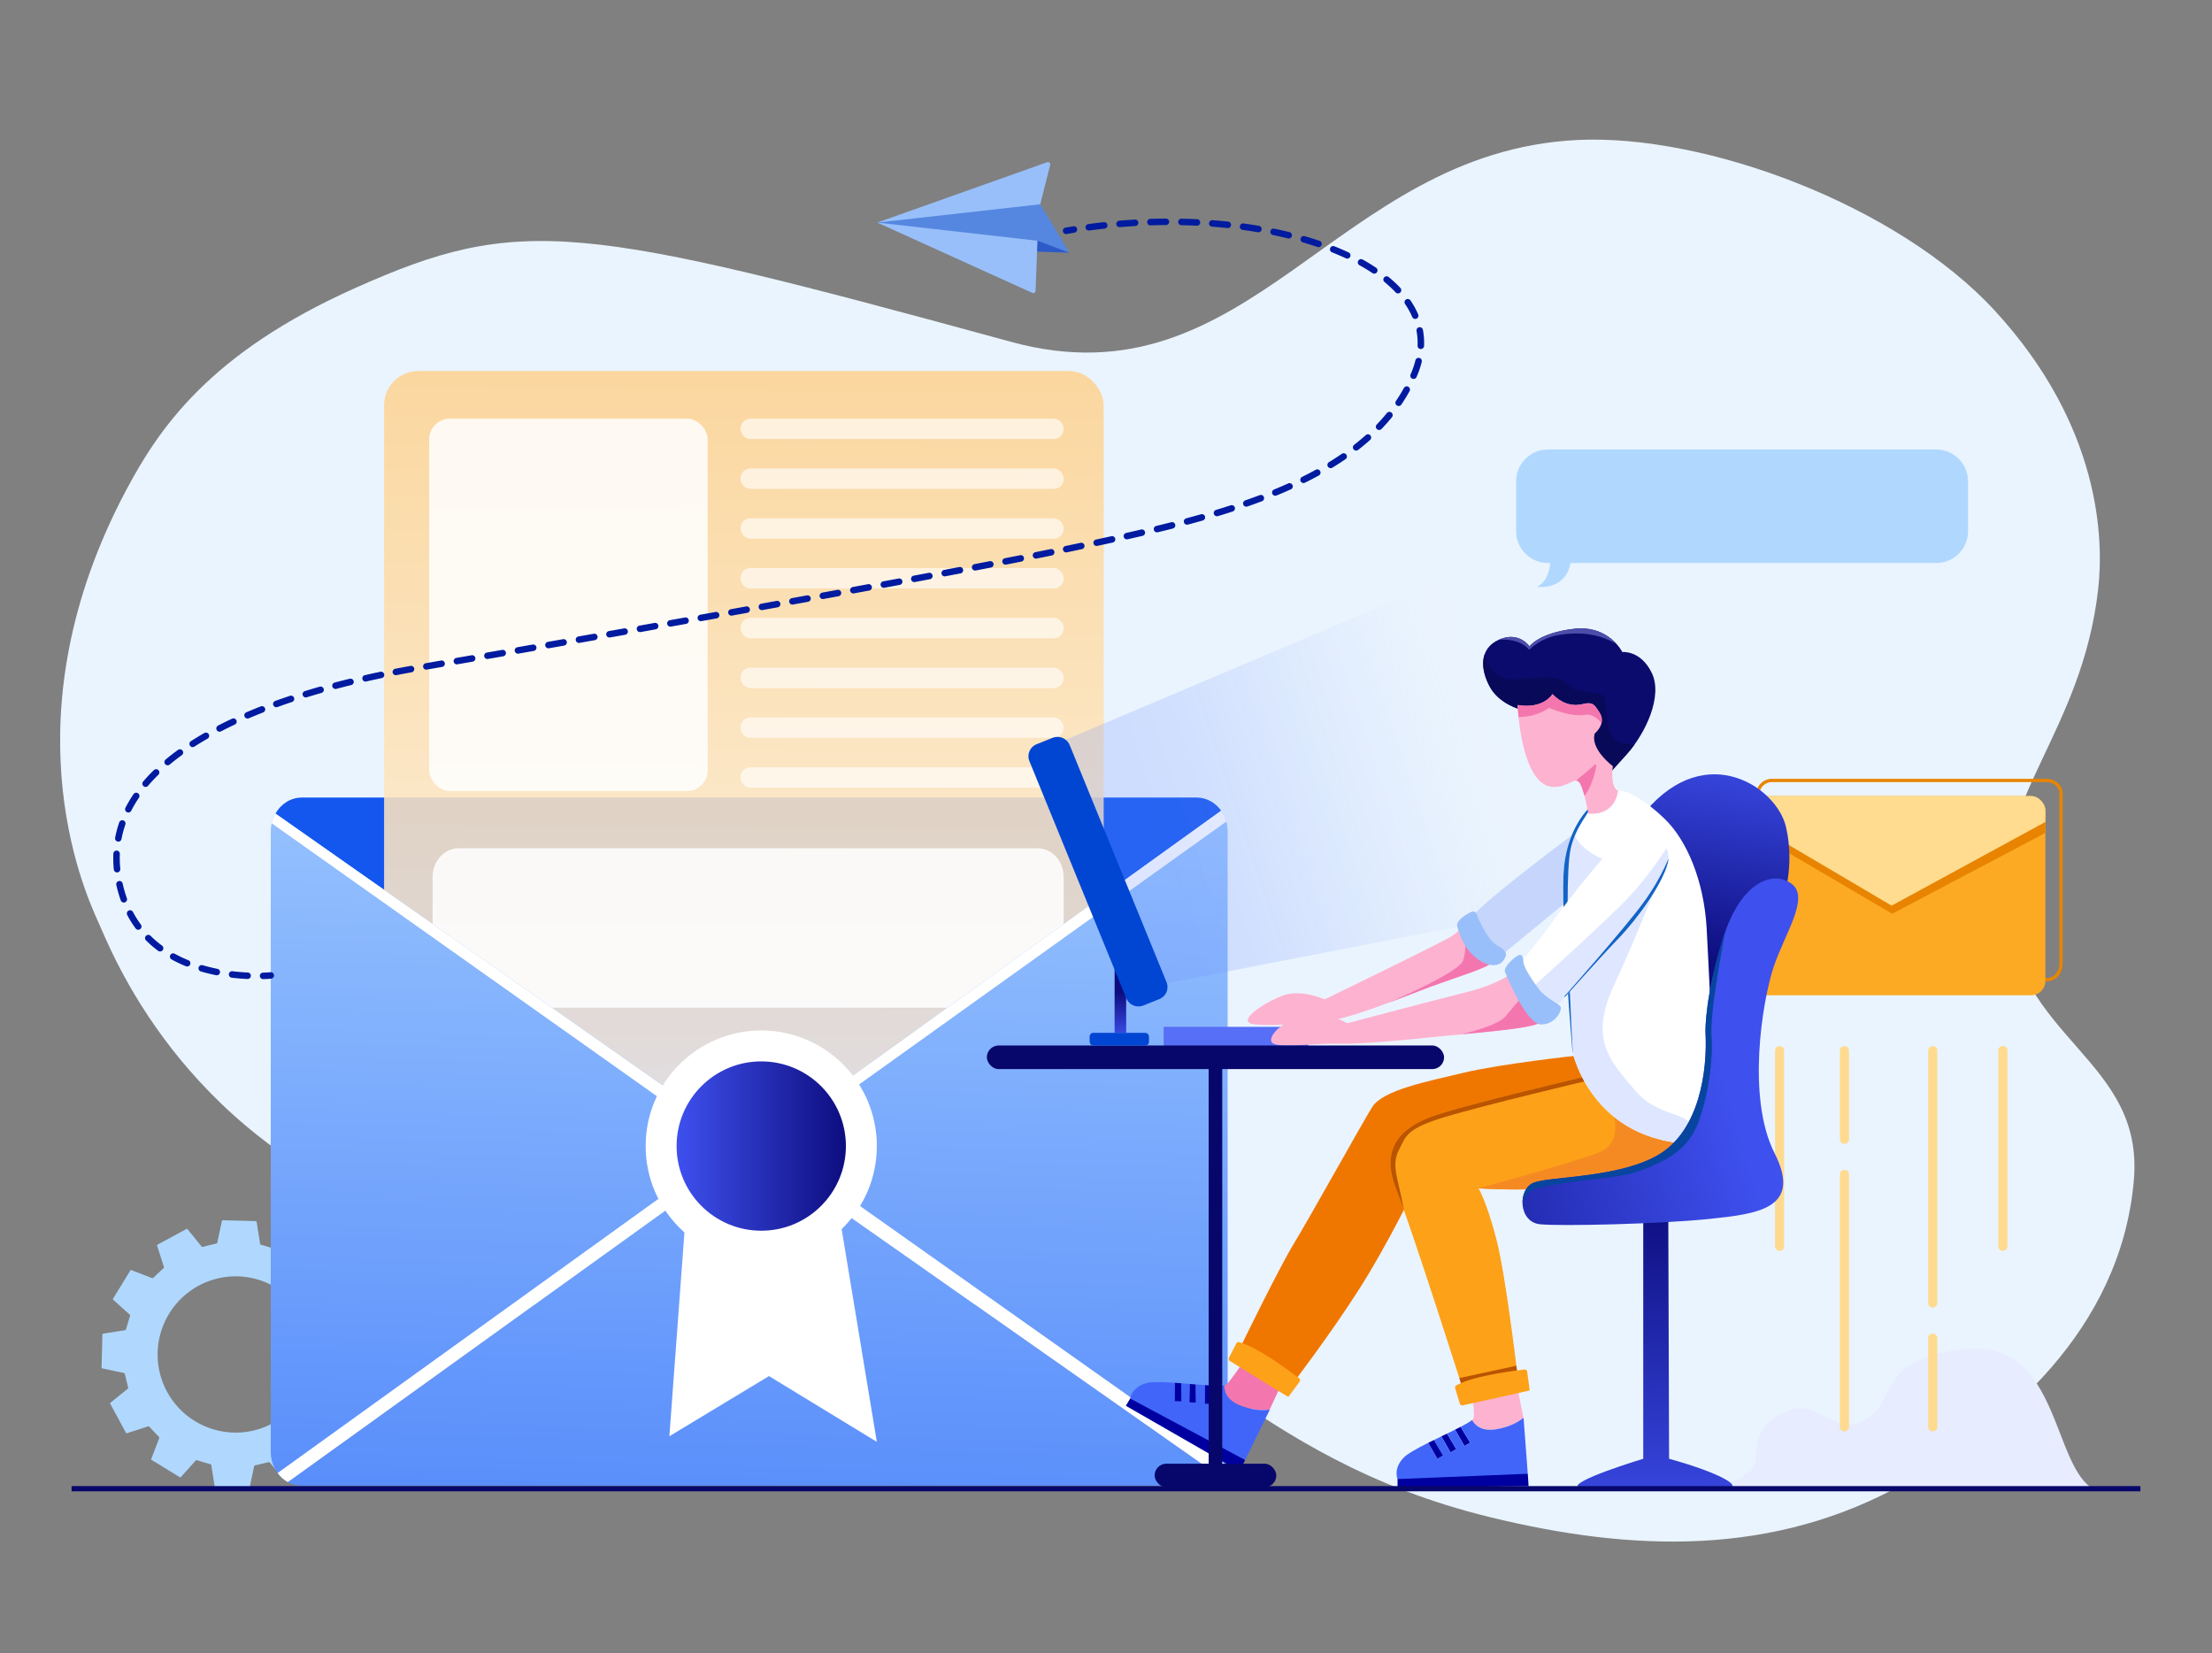 <?xml version="1.0" encoding="UTF-8"?> <svg xmlns="http://www.w3.org/2000/svg" xmlns:xlink="http://www.w3.org/1999/xlink" id="Layer_1" data-name="Layer 1" viewBox="0 0 2800 2092.62"><rect x="0" y="0" width="2800" height="2092.62" fill="#808080" stroke="none"/><defs><style>.cls-1{fill:#fcaa23;}.cls-2{fill:url(#linear-gradient);}.cls-3{fill:#fdb2d0;}.cls-4{fill:url(#linear-gradient-2);}.cls-5{fill:#fda118;}.cls-19,.cls-6{fill:#fff;}.cls-7{fill:url(#linear-gradient-3);}.cls-8{fill:#0b0b6d;}.cls-9{fill:#eaf4fe;}.cls-10{fill:#e7ecff;}.cls-11,.cls-13{fill:#e88400;}.cls-12{clip-path:url(#clip-path);}.cls-13,.cls-14,.cls-16,.cls-53,.cls-54,.cls-55{fill-rule:evenodd;}.cls-14{fill:#ffdc8f;}.cls-15{fill:#ffda8f;}.cls-16{fill:#b0d8ff;}.cls-17{fill:#1457ef;}.cls-18{opacity:0.87;fill:url(#linear-gradient-4);}.cls-19{opacity:0.86;}.cls-20{opacity:0.63;}.cls-21{fill:url(#linear-gradient-5);}.cls-22{clip-path:url(#clip-path-2);}.cls-23{clip-path:url(#clip-path-3);}.cls-24{opacity:0.56;fill:url(#linear-gradient-8);}.cls-25{fill:#c5d5fc;}.cls-26{fill:#ef7700;}.cls-27{fill:url(#linear-gradient-9);}.cls-28{fill:url(#linear-gradient-10);}.cls-29{clip-path:url(#clip-path-4);}.cls-30{fill:#ba5400;}.cls-31{fill:#f48725;opacity:0.84;}.cls-32{clip-path:url(#clip-path-5);}.cls-33{fill:#dee7ff;}.cls-34{fill:#1263c4;}.cls-35{clip-path:url(#clip-path-6);}.cls-36{fill:#07459e;}.cls-37{clip-path:url(#clip-path-7);}.cls-38{fill:#090959;}.cls-39{fill:#4d4daa;}.cls-40{clip-path:url(#clip-path-8);}.cls-41{fill:#f476af;}.cls-42{clip-path:url(#clip-path-9);}.cls-43{fill:#576ef7;}.cls-44{clip-path:url(#clip-path-10);}.cls-45{clip-path:url(#clip-path-11);}.cls-46,.cls-55{fill:#98bff9;}.cls-47{fill:#0000a0;}.cls-48{fill:#4165f9;}.cls-49{fill:#07076b;}.cls-50{fill:url(#linear-gradient-12);}.cls-51{fill:#0046d3;}.cls-52{fill:#001ba0;}.cls-53{fill:#2d5ac9;}.cls-54{fill:#5587e0;}.cls-56{fill:url(#linear-gradient-13);}</style><linearGradient id="linear-gradient" x1="667.14" y1="643.49" x2="604.11" y2="2586.12" gradientUnits="userSpaceOnUse"><stop offset="0" stop-color="#b0d8ff"></stop><stop offset="1" stop-color="#2965f9"></stop></linearGradient><linearGradient id="linear-gradient-2" x1="1284.78" y1="667.25" x2="1221.74" y2="2609.75" xlink:href="#linear-gradient"></linearGradient><linearGradient id="linear-gradient-3" x1="19828.67" y1="1339.29" x2="20358.71" y2="1495.92" gradientTransform="matrix(-1, 0, 0, 1, 22004.66, 0)" gradientUnits="userSpaceOnUse"><stop offset="0" stop-color="#3e50ee"></stop><stop offset="1" stop-color="#0d0d7f"></stop></linearGradient><clipPath id="clip-path"><rect class="cls-1" x="2205.18" y="1007.55" width="383.92" height="252.13" rx="18.15"></rect></clipPath><linearGradient id="linear-gradient-4" x1="937.08" y1="1797.13" x2="954.26" y2="-977.93" gradientUnits="userSpaceOnUse"><stop offset="0" stop-color="#fff"></stop><stop offset="1" stop-color="#fda118"></stop></linearGradient><linearGradient id="linear-gradient-5" x1="992.88" y1="659.09" x2="930.1" y2="2593.95" xlink:href="#linear-gradient"></linearGradient><clipPath id="clip-path-2"><path class="cls-2" d="M952,1453.2,364.4,1875.84c-12.84-7.07-21.65-21.62-21.65-38.43v-785a45.75,45.75,0,0,1,5.89-22.64Z"></path></clipPath><clipPath id="clip-path-3"><path class="cls-4" d="M1554,1052.43v785a45,45,0,0,1-11.38,30.26L952,1453.2l593.81-427.08A45.51,45.51,0,0,1,1554,1052.43Z"></path></clipPath><linearGradient id="linear-gradient-8" x1="1408.88" y1="922.87" x2="935.02" y2="1078.85" gradientTransform="translate(529.46)" gradientUnits="userSpaceOnUse"><stop offset="0.03" stop-color="#fff" stop-opacity="0"></stop><stop offset="0.16" stop-color="#e1e8ff" stop-opacity="0.08"></stop><stop offset="0.4" stop-color="#aec2fe" stop-opacity="0.22"></stop><stop offset="0.63" stop-color="#8aa7fe" stop-opacity="0.32"></stop><stop offset="0.83" stop-color="#7496fe" stop-opacity="0.38"></stop><stop offset="1" stop-color="#6c90fe" stop-opacity="0.4"></stop></linearGradient><linearGradient id="linear-gradient-9" x1="1566.6" y1="1958.81" x2="1560.87" y2="1522.37" gradientTransform="translate(529.46)" xlink:href="#linear-gradient-3"></linearGradient><linearGradient id="linear-gradient-10" x1="19815.78" y1="933.57" x2="19861.62" y2="1214.34" xlink:href="#linear-gradient-3"></linearGradient><clipPath id="clip-path-4"><path class="cls-5" d="M2011.29,1361.5s-159,37.25-198.41,51.57-65.89,40.11-45.84,91,85.24,255.71,85.24,255.71l69.48-12.18s-15-129.64-27.22-177.63-22.92-65.9-22.92-65.9,73.77,5.73,156.15-5.73,128.68-37.72,135.13-53.24Z"></path></clipPath><clipPath id="clip-path-5"><path class="cls-6" d="M2011.29,1022.87s-26.42,24-31.52,74.65,10.75,233.9,10.75,233.9,26.5,125.35,174.05,116c0,0,11.46-54.43,5.73-108.87s-6.44-103.14-10-164-25.54-111.5-53-138-51.09-37.72-59-35.57L2019,1018.3Z"></path></clipPath><clipPath id="clip-path-6"><path class="cls-7" d="M2158.84,1306.35c-.11-2.15-.71-45.52,22.21-118.74s64.22-86.27,87.14-68.76-9.23,63.26-23.24,105.49-34.38,164.78,1.28,235.13-21.25,77-83.33,83.37-185.35,9.27-213.21,6.72-29.13-44.88-7.8-52.84,110.78-5.73,159.81-36.61S2161.55,1356.33,2158.84,1306.35Z"></path></clipPath><clipPath id="clip-path-7"><path class="cls-8" d="M1924.38,897.84s-26.74-6.69-38.67-28.89-13.38-48.47,11.93-59.45,38.44,8.59,38.44,8.59,11.7-17,56.11-22.2,61.36,29.37,61.36,29.37S2077,822.63,2091,852s-8.12,76.25-31.52,102.23l-23.4,26Z"></path></clipPath><clipPath id="clip-path-8"><path class="cls-3" d="M1921,892.35s3.82,100.51,44.17,103.62c18.86.95,26.26-11.46,32.71-6.93s12.65,40.59,12.65,40.59,32,5.49,37.73-28.65c0,0-10.27-2.87-6.69-31.28,0,0-28.89-21.25-22.92-41.3,10.51-9.55,11-19.58,5.73-27s-6.68-13.85-20.77-10.27-27.93-1.43-38.44-12.65C1965.21,878.5,1954,897.84,1921,892.35Z"></path></clipPath><clipPath id="clip-path-9"><path class="cls-6" d="M1926,1216.58s18.46-20.7,40.11-50.94,66.85-88.18,91-107.6,60.81,7,54.12,33.75-37.72,70.35-62.95,96.45-78.39,86-78.39,86S1930.75,1256.69,1926,1216.58Z"></path></clipPath><clipPath id="clip-path-10"><path class="cls-3" d="M1910.54,1234s-18.39,12.89-52.29,21.25-153,39.87-153,39.87-21.49-14.09-52.29-9.31-52.05,29.36-41.07,35.09,60.65-1,84,0,86-4.77,123.44-8.83,122.24-9.79,130.36-18.15Z"></path></clipPath><clipPath id="clip-path-11"><path class="cls-3" d="M1853.35,1171.88a102.07,102.07,0,0,1-16.72,13.61c-10.18,6.69-159.92,79.47-159.92,79.47s-29.28-13.68-53.16-4.77-62.71,34.38-33.74,36.45,43.61-1.11,79-2.71,108.55-32.79,144.2-45.84,71.51-23.44,76.92-31.08Z"></path></clipPath><linearGradient id="linear-gradient-12" x1="888.2" y1="1314.47" x2="888.84" y2="1256.21" gradientTransform="translate(529.46)" xlink:href="#linear-gradient-3"></linearGradient><linearGradient id="linear-gradient-13" x1="856.45" y1="1450.53" x2="1070.75" y2="1450.53" gradientTransform="matrix(1, 0, 0, 1, 0, 0)" xlink:href="#linear-gradient-3"></linearGradient></defs><path class="cls-9" d="M1279.88,432.68C734.69,283.77,659.21,270.5,448.25,365.16,265.8,447,201.69,541.29,159.5,620.76c-150.44,283.38-55.43,501.43-35.35,545.72,17.24,38,103.41,265.12,378.24,370.48,314.24,120.46,363.72-36,743.27,61.69,240.23,61.79,331.8,246.24,640.49,321.59,179.85,43.91,359.14,50.47,526.1-43.62,123.71-69.72,272.15-192.31,288.81-382.49,13.48-153.87-148.52-177.37-163.58-348.63-11.93-135.59,98.09-220.68,118.41-399.49,7.11-62.54,4-206.22-130.71-352.7C2402.12,259.48,2158.4,169,1996.07,177.21,1689.21,192.76,1583.07,515.49,1279.88,432.68Z"></path><path class="cls-10" d="M2171.91,1885s27.74-10.52,43.64-23.13-6.36-49.6,40.32-73.09,63.57,32,105.15,8.44,13.68-80.2,130.36-89.86,106.23,152.09,160.95,178.65Z"></path><path class="cls-11" d="M2590.7,1242H2243.07a20.22,20.22,0,0,1-20.2-20.2V1005.92a20.22,20.22,0,0,1,20.2-20.2H2590.7c11.56,0,20.2,9.37,20.2,17.74v215.83C2610.9,1232.43,2602.41,1242,2590.7,1242ZM2243.07,989.83a16.11,16.11,0,0,0-16.09,16.09v215.84a16.11,16.11,0,0,0,16.09,16.09H2590.7c9.33,0,16.09-7.8,16.09-18.56V1003.46c0-6.3-7-13.63-16.09-13.63Z"></path><rect class="cls-1" x="2205.18" y="1007.55" width="383.92" height="252.13" rx="18.15"></rect><g class="cls-12"><polygon class="cls-13" points="2199.38 1027.12 2391.82 1142.2 2591.42 1033.81 2593.33 1051.95 2395.16 1156.53 2192.7 1037.63 2199.38 1027.12"></polygon><polygon class="cls-14" points="2181.24 1020.45 2394.45 1146.26 2596.67 1036.19 2589.58 1004.25 2183.15 1004.25 2181.24 1020.45"></polygon></g><path class="cls-15" d="M2252.62,1583.22a5.75,5.75,0,0,1-5.75-5.76V1329.55a5.76,5.76,0,0,1,11.51,0v247.91A5.76,5.76,0,0,1,2252.62,1583.22Z"></path><path class="cls-15" d="M2334.76,1447.79A5.76,5.76,0,0,1,2329,1442V1329.55a5.76,5.76,0,0,1,11.51,0V1442A5.76,5.76,0,0,1,2334.76,1447.79Z"></path><path class="cls-15" d="M2334.76,1811.66a5.76,5.76,0,0,1-5.76-5.76V1486.18a5.76,5.76,0,0,1,11.51,0V1805.9A5.76,5.76,0,0,1,2334.76,1811.66Z"></path><path class="cls-15" d="M2446.49,1811.66a5.76,5.76,0,0,1-5.75-5.76V1693.42a5.76,5.76,0,0,1,11.51,0V1805.9A5.76,5.76,0,0,1,2446.49,1811.66Z"></path><path class="cls-15" d="M2446.49,1655a5.75,5.75,0,0,1-5.75-5.75V1329.55a5.76,5.76,0,0,1,11.51,0v319.73A5.75,5.75,0,0,1,2446.49,1655Z"></path><path class="cls-15" d="M2535.31,1583.22a5.75,5.75,0,0,1-5.75-5.76V1329.55a5.75,5.75,0,1,1,11.5,0v247.91A5.75,5.75,0,0,1,2535.31,1583.22Z"></path><path class="cls-16" d="M187.16,1805.36a1.63,1.63,0,0,1,2,.54c3.91,4.21,7.85,8.41,11.86,12.53a1.74,1.74,0,0,1,.4,2.2q-4.74,12.24-9.42,24.5l-.83,2.18,37.16,22.8,11.17-12.38c2.68-3,5.39-5.92,8-8.93a1.73,1.73,0,0,1,2.17-.56c5.39,1.67,10.8,3.29,16.23,4.81a1.94,1.94,0,0,1,1.68,1.88c1.35,8.81,2.79,17.61,4.13,26.42.2,1.27.55,1.77,2,1.8,13.54.3,27.08.68,40.62,1l1.32,0c.36-1.66.73-3.3,1.08-4.94,1.62-7.62,3.28-15.24,4.84-22.87.24-1.22.8-1.56,1.93-1.82,5.39-1.22,10.74-2.59,16.13-3.82a2.4,2.4,0,0,1,2,.4c5.87,7.11,11.65,14.29,17.45,21.45l38.73-21c-.75-2.33-1.48-4.57-2.2-6.82-2.07-6.39-4.1-12.79-6.22-19.16a1.87,1.87,0,0,1,.69-2.3c4.09-3.79,8.17-7.6,12.15-11.52a2.06,2.06,0,0,1,2.61-.53c8.26,3.22,16.54,6.38,24.82,9.55.52.2,1.05.38,1.68.6l22.74-37.08c-.45-.44-.86-.87-1.31-1.27q-9.85-8.91-19.74-17.79a2.06,2.06,0,0,1-.73-2.57c1.68-5.27,3.24-10.57,4.73-15.9A2,2,0,0,1,439,1745c8.87-1.35,17.72-2.79,26.58-4.19.86-.13,1.57-.15,1.6-1.42.31-14,.7-28,1.06-42a2,2,0,0,0-.11-.46l-6.36-1.38c-7.12-1.52-14.24-3.06-21.38-4.53a1.93,1.93,0,0,1-1.76-1.79c-1.22-5.45-2.55-10.87-3.92-16.28a1.87,1.87,0,0,1,.74-2.28q10.62-8.54,21.17-17.17c.35-.28.67-.6,1-.9L437,1614.51l-20.63,6.57c-2.26.72-4.53,1.4-6.76,2.2a1.64,1.64,0,0,1-2-.53c-3.92-4.21-7.85-8.41-11.86-12.53a1.74,1.74,0,0,1-.42-2.19c3.16-8.16,6.28-16.33,9.42-24.5l.84-2.21-37.16-22.79-7.74,8.56c-3.81,4.22-7.64,8.44-11.43,12.69a1.73,1.73,0,0,1-2.14.64q-8.25-2.57-16.56-4.9c-1.06-.29-1.25-.85-1.39-1.74-1.38-8.8-2.8-17.6-4.14-26.41-.21-1.32-.55-1.86-2.06-1.9-13.36-.27-26.73-.66-40.09-1-.56,0-1.11,0-1.78,0-1.06,5-2.11,9.88-3.16,14.78-.94,4.41-1.91,8.82-2.79,13.25a1.74,1.74,0,0,1-1.61,1.55q-8.25,1.88-16.44,4a1.87,1.87,0,0,1-2.27-.76q-8.53-10.62-17.16-21.17c-.28-.34-.61-.66-.91-1l-38.13,20.67,7.09,22.24c.53,1.67,1,3.36,1.63,5a1.82,1.82,0,0,1-.61,2.32c-4.1,3.78-8.18,7.59-12.16,11.5a2.16,2.16,0,0,1-2.74.56c-8.41-3.29-16.85-6.51-25.28-9.74-.32-.13-.64-.23-1.12-.4l-22.78,37.14,7.05,6.38c4.73,4.27,9.44,8.57,14.21,12.79a1.83,1.83,0,0,1,.56,2.31c-1.65,5.33-3.27,10.68-4.76,16.06a2,2,0,0,1-2,1.75c-8.75,1.35-17.49,2.78-26.24,4.11-1.33.2-1.86.56-1.89,2.06-.28,13.42-.67,26.85-1,40.27,0,.5,0,1,0,1.6l14.78,3.16c4.36.93,8.71,1.9,13.09,2.75,1.14.22,1.49.73,1.74,1.82q1.84,8.16,3.92,16.27a1.86,1.86,0,0,1-.76,2.27q-10.62,8.53-21.16,17.16c-.35.28-.67.61-1,.91l20.67,38.13,20.64-6.58C182.65,1806.83,184.92,1806.16,187.16,1805.36Zm64.12-178a98.88,98.88,0,1,1-39.9,134A99,99,0,0,1,251.28,1627.36Z"></path><path class="cls-17" d="M1545.83,1026.12,952,1453.2,348.64,1029.79c6.91-12.21,19.27-20.34,33.35-20.34h1132.8C1527.41,1009.45,1538.64,1016,1545.83,1026.12Z"></path><rect class="cls-18" x="486.19" y="469.59" width="910.9" height="1182" rx="43.34"></rect><rect class="cls-19" x="543.3" y="529.91" width="352.49" height="471.3" rx="26.01"></rect><g class="cls-20"><rect class="cls-6" x="937.43" y="529.91" width="408.95" height="25.79" rx="12.32"></rect><rect class="cls-6" x="937.43" y="592.95" width="408.95" height="25.79" rx="12.32"></rect><rect class="cls-6" x="937.43" y="655.98" width="408.95" height="25.79" rx="12.32"></rect><rect class="cls-6" x="937.43" y="719.01" width="408.95" height="25.79" rx="12.32"></rect><rect class="cls-6" x="937.43" y="782.04" width="408.95" height="25.79" rx="12.32"></rect><rect class="cls-6" x="937.43" y="845.07" width="408.95" height="25.79" rx="12.32"></rect><rect class="cls-6" x="937.43" y="908.1" width="408.95" height="25.79" rx="12.32"></rect><rect class="cls-6" x="937.43" y="971.14" width="408.95" height="25.79" rx="12.32"></rect></g><path class="cls-19" d="M1313.45,1073.67c18.18,0,32.92,16.15,32.92,36.07v129.64c0,19.91-14.74,36.06-32.92,36.06H580.59c-18.19,0-32.93-16.15-32.93-36.06V1109.74c0-19.92,14.74-36.07,32.93-36.07"></path><path class="cls-21" d="M1542.65,1867.67a37.48,37.48,0,0,1-27.86,12.71H382a36.37,36.37,0,0,1-17.59-4.54L952,1453.2Z"></path><path class="cls-2" d="M952,1453.2,364.4,1875.84c-12.84-7.07-21.65-21.62-21.65-38.43v-785a45.75,45.75,0,0,1,5.89-22.64Z"></path><g class="cls-22"><polygon class="cls-6" points="343.53 1870.05 963.85 1423.5 995.53 1457.24 360.75 1887.51 343.53 1870.05"></polygon><polygon class="cls-6" points="332.85 1034.17 962.08 1479.92 970.25 1434.32 342.75 1001.22 332.85 1034.17"></polygon></g><path class="cls-4" d="M1554,1052.43v785a45,45,0,0,1-11.38,30.26L952,1453.2l593.81-427.08A45.51,45.51,0,0,1,1554,1052.43Z"></path><g class="cls-23"><polygon class="cls-6" points="1581.33 1874.83 956.41 1432.93 924.73 1466.68 1559.51 1896.94 1581.33 1874.83"></polygon><polygon class="cls-6" points="1590.21 1012.68 960.18 1463.68 952.02 1418.09 1579.51 984.99 1590.21 1012.68"></polygon></g><polygon class="cls-24" points="1343.25 938.66 1462.5 1247.29 1928.54 1156.73 1881.21 711.05 1343.25 938.66"></polygon><path class="cls-25" d="M1997.7,1051.35s-100.6,74.18-131.48,105.37c0,0,4.14,47.12,36,50.94l86.71-71.21Z"></path><path class="cls-26" d="M1996.33,1336s-96.78,10.51-143.26,21.65-102.82,22-116.19,43.61-79.9,141.35-99.32,173.18-68.21,132.35-68.21,132.35l68.05,43s46.56-60.88,83.09-118.18,70.19-127.5,70.19-127.5l267.88-97.41Z"></path><path class="cls-27" d="M2080.05,1539.85v306.48s-96,29-81.65,36.38,171.19,0,188.85,0-3.82-16.81-74.49-36.38l-1-306.48Z"></path><path class="cls-28" d="M2257,1138.55s15.28-41.54,3.82-91.68-100.28-110.53-177.16-20.75-46.8,269.53-60.17,320.15-4.43,172.38-4.43,172.38l196.39-20.06-22.28-207.71Z"></path><path class="cls-5" d="M2011.29,1361.5s-159,37.25-198.41,51.57-65.89,40.11-45.84,91,85.24,255.71,85.24,255.71l69.48-12.18s-15-129.64-27.22-177.63-22.92-65.9-22.92-65.9,73.77,5.73,156.15-5.73,128.68-37.72,135.13-53.24Z"></path><g class="cls-29"><path class="cls-30" d="M1776.63,1541.4l.43-10.09s-2.66-14.42-7.12-33.52-6-29.61,1.91-44.57,8.05-24.51,56.08-39.16,182.36-46.47,182.36-46.47l-2.86-14.44-213.29,54.23-78.32,57Z"></path><path class="cls-30" d="M1840.69,1745.62c1-.24,90.49-19.58,90.49-19.58l1.91,30s-88.45,22.51-89.59,20.84S1840.69,1745.62,1840.69,1745.62Z"></path><path class="cls-31" d="M2038.62,1398s21,46.79-14.8,60.64-152.2,45.41-152.2,45.41l112.09,46.44s169.56-36.93,169.52-41.23,13.14-91.69,9.67-92.16S2038.62,1398,2038.62,1398Z"></path></g><path class="cls-6" d="M2011.29,1022.87s-26.42,24-31.52,74.65,10.75,233.9,10.75,233.9,26.5,125.35,174.05,116c0,0,11.46-54.43,5.73-108.87s-6.44-103.14-10-164-25.54-111.5-53-138-51.09-37.72-59-35.57L2019,1018.3Z"></path><g class="cls-32"><path class="cls-33" d="M2140.56,1426.25c-2.52-18.62-43.34-12.89-70.56-45.84s-60.17-60.89-27.94-131.08,59.64-140.93,59.64-140.93-111.18-16.37-109.77-61.53-16.12,4.48-16.12,4.48l-29,329.78s113.89,67.06,116,65.76,64.46,25.2,65.89,20.19S2140.56,1426.25,2140.56,1426.25Z"></path><path class="cls-34" d="M2013.57,1020.31c1.46,4.54-19.42,25.27-25.46,54.25-11,52.69,5.61,306.44,5.61,306.44l-36.16-56.35-5.43-283.93Z"></path></g><path class="cls-7" d="M2158.84,1306.35c-.11-2.15-.71-45.52,22.21-118.74s64.22-86.27,87.14-68.76-9.23,63.26-23.24,105.49-34.38,164.78,1.28,235.13-21.25,77-83.33,83.37-185.35,9.27-213.21,6.72-29.13-44.88-7.8-52.84,110.78-5.73,159.81-36.61S2161.55,1356.33,2158.84,1306.35Z"></path><g class="cls-35"><path class="cls-36" d="M1924,1539.85s.24-23.68,12.65-31.8,59.69-12.89,86.19-16.23,46.56-4.06,82.61-22.92,43.22-43.22,49.9-65.42,13.37-62.08,11.23-91.92,11.7-102.67,20.53-151.14l-128.57,275-135,50.71-11,41.93Z"></path></g><path class="cls-8" d="M1924.38,897.84s-26.74-6.69-38.67-28.89-13.38-48.47,11.93-59.45,38.44,8.59,38.44,8.59,11.7-17,56.11-22.2,61.36,29.37,61.36,29.37S2077,822.63,2091,852s-8.12,76.25-31.52,102.23l-23.4,26Z"></path><g class="cls-37"><path class="cls-38" d="M1878.48,821.31s3.18,41.07,39.15,38.52,54.1-6.05,65.57,6,35,9.23,43.31,12.73,4.23,21.59,10.87,46.13S2079.77,941,2079.77,941l-23.66,46.16-42-3.19s-87.54-48.7-90.73-51.89-36.61-44.56-36.61-44.56-16.23-25.47-16.87-28.34S1878.48,821.31,1878.48,821.31Z"></path><path class="cls-39" d="M1893.88,810.06s28-4.46,41.7,12.41a73.25,73.25,0,0,1,39.48-19.1c24.51-3.5,50.25-2.53,78.63,16.24l-9.55-21-70.68-7-64.62,11.78Z"></path></g><path class="cls-3" d="M1921,892.35s3.82,100.51,44.17,103.62c18.86.95,26.26-11.46,32.71-6.93s12.65,40.59,12.65,40.59,32,5.49,37.73-28.65c0,0-10.27-2.87-6.69-31.28,0,0-28.89-21.25-22.92-41.3,10.51-9.55,11-19.58,5.73-27s-6.68-13.85-20.77-10.27-27.93-1.43-38.44-12.65C1965.21,878.5,1954,897.84,1921,892.35Z"></path><g class="cls-40"><path class="cls-41" d="M1916.38,907.1A67.84,67.84,0,0,0,1961,895.88s27.33,12.13,45.36,8.84,32,27.93,32,27.93l-9.55-49.42-59-18.15-58.73,17.43Z"></path><path class="cls-41" d="M1987.53,994.73l7.41-6.68s19-15.59,24.07-20.45-4.26,33.81-17.63,44.32Z"></path></g><path class="cls-6" d="M1926,1216.58s18.46-20.7,40.11-50.94,66.85-88.18,91-107.6,60.81,7,54.12,33.75-37.72,70.35-62.95,96.45-78.39,86-78.39,86S1930.75,1256.69,1926,1216.58Z"></path><g class="cls-42"><path class="cls-33" d="M2114.65,1066c-1.44,1.43-22.7,36.61-51.2,67.65S1924,1263.81,1924,1263.81l51.79,19.9,150.3-162.35-3.35-32.95Z"></path><path class="cls-34" d="M2115.28,1078.38s-9.87,29.61-34.7,63.67S1980,1261.36,1980,1261.36s8.91,1.66,9.87,1.66,124.47-140.39,124.79-143.57S2115.28,1078.38,2115.28,1078.38Z"></path></g><rect class="cls-43" x="1472.97" y="1299.66" width="183.05" height="26.1"></rect><path class="cls-3" d="M1910.54,1234s-18.39,12.89-52.29,21.25-153,39.87-153,39.87-21.49-14.09-52.29-9.31-52.05,29.36-41.07,35.09,60.65-1,84,0,86-4.77,123.44-8.83,122.24-9.79,130.36-18.15Z"></path><g class="cls-44"><path class="cls-41" d="M1798.62,1319.44s91.78-14,107.66-33.67,25.68-29.09,25.68-29.09l33.84,40-112.45,32.91Z"></path></g><path class="cls-3" d="M1853.35,1171.88a102.07,102.07,0,0,1-16.72,13.61c-10.18,6.69-159.92,79.47-159.92,79.47s-29.28-13.68-53.16-4.77-62.71,34.38-33.74,36.45,43.61-1.11,79-2.71,108.55-32.79,144.2-45.84,71.51-23.44,76.92-31.08Z"></path><g class="cls-45"><path class="cls-41" d="M1730.63,1281c.47-.72,116-47.52,121.52-65.66s1-27.73,1-27.73l50.62,30.83Z"></path></g><path class="cls-46" d="M1869.73,1158.63s-1.52-7.16-7.48-4.37-19.66,11.06-17.67,18.22,7.32,27.14,24.43,40.35,29.29,9.07,33.59,3.34,7.56-11.54-6.53-18.94S1869.73,1158.63,1869.73,1158.63Z"></path><path class="cls-46" d="M1928.36,1218.17c-.11-.7.16-11.14-5.09-9.55s-20.53,15-18.15,21.49,27.38,66.53,45.85,66.53,26.66-18.6,24.51-22.44-19.1-11.31-27.06-21.65S1929.56,1225.76,1928.36,1218.17Z"></path><path class="cls-47" d="M1843.5,1834.25l-11.88-19.74-7.14,3.45,11.62,20.35Z"></path><path class="cls-47" d="M1861.11,1826.12l-12.17-20.22c-2.21,1.15-4.57,2.34-7.06,3.58l11.83,20.7Z"></path><path class="cls-3" d="M1894.3,1808.93c17.47-3,28.24-9.62,34.06-14.43l-6.84-34.75-57.94,10.42s3.5,17.19,1.59,24.83a5.11,5.11,0,0,1-1.78,2.23C1866.84,1803.56,1875.16,1812.23,1894.3,1808.93Z"></path><polygon class="cls-47" points="1773.01 1867.43 1769.03 1872.04 1769.03 1882.71 1934.89 1881.04 1933.93 1865.36 1917.46 1859.31 1773.01 1867.43"></polygon><path class="cls-48" d="M1928.68,1796.12l-.32-1.62c-5.82,4.81-16.59,11.42-34.06,14.43-19.14,3.3-27.46-5.37-30.91-11.7-2.59,2.23-7.8,5.22-14.45,8.67l12.17,20.22-7.4,4.06-11.83-20.7c-3.25,1.62-6.7,3.3-10.26,5l11.88,19.74-7.4,4.06L1824.48,1818c-3.17,1.54-6.37,3.09-9.53,4.65l11.83,19.66-7.4,4.06-11.54-20.2c-14,7-26.4,13.86-31.17,18.85C1763.3,1859,1769,1872,1769,1872l164.9-6.68Z"></path><path class="cls-47" d="M1826.78,1842.27,1815,1822.61c-2.4,1.17-4.78,2.35-7.11,3.52l11.54,20.2Z"></path><path class="cls-5" d="M1842,1757.13l5.82,19.33a3.21,3.21,0,0,0,3.77,2.23c15.21-3.32,84.71-18.52,84.71-18.94s-2.21-16.65-3.16-23.62a3.21,3.21,0,0,0-3.57-2.77c-13.28,1.54-65.08,8.18-86.11,20.05A3.2,3.2,0,0,0,1842,1757.13Z"></path><path class="cls-47" d="M1513.92,1775.28l-.23-23-7.91-.64-.3,23.42Z"></path><path class="cls-47" d="M1533.22,1777.2l-.24-23.6c-2.49-.13-5.13-.3-7.9-.5l-.3,23.85Z"></path><path class="cls-41" d="M1570.54,1779.2c16.59,6.27,29.22,6,36.68,4.83l14.75-31.92-50.48-25s-13.48,19.76-19,25.37a5.09,5.09,0,0,1-2.66,1C1549.6,1760.66,1552.37,1772.34,1570.54,1779.2Z"></path><polygon class="cls-47" points="1436.34 1768.14 1430.57 1770.11 1425.16 1779.3 1568.98 1861.93 1576.1 1847.93 1564.97 1834.37 1436.34 1768.14"></polygon><path class="cls-48" d="M1606.67,1785.59l.55-1.56c-7.46,1.2-20.09,1.44-36.68-4.83-18.17-6.86-20.94-18.54-20.71-25.75-3.37.6-9.37.55-16.85.15l.24,23.6-8.44-.25.3-23.85c-3.63-.25-7.45-.55-11.39-.86l.23,23-8.44-.26.3-23.42c-3.51-.28-7.06-.57-10.57-.83l.23,22.94-8.43-.25.28-23.26c-15.66-1-29.78-1.43-36.42.45-18.62,5.3-20.3,19.46-20.3,19.46l145.53,77.82Z"></path><path class="cls-47" d="M1495.44,1773.71l-.23-22.94-7.92-.57-.28,23.26Z"></path><path class="cls-5" d="M1565,1700.42l-9.3,17.92a3.22,3.22,0,0,0,1.16,4.23c13.22,8.21,73.66,45.74,73.95,45.44s10-13.49,14.2-19.15a3.23,3.23,0,0,0-.63-4.47c-10.61-8.15-52.38-39.48-75.74-45.62A3.2,3.2,0,0,0,1565,1700.42Z"></path><rect class="cls-49" x="90.63" y="1880.91" width="2618.75" height="6.6"></rect><rect class="cls-49" x="1249.18" y="1323.26" width="578.75" height="29.88" rx="14.94"></rect><rect class="cls-49" x="1273.3" y="1587.85" width="530.51" height="17.19" rx="8.6" transform="translate(3135 57.89) rotate(90)"></rect><rect class="cls-49" x="1461.55" y="1852.53" width="154.02" height="29.88" rx="14.94"></rect><path class="cls-50" d="M1410.9,1219.44v87.86h14.64v-61.12Z"></path><path class="cls-51" d="M1425.66,1263.46l-122.6-300.09a16.42,16.42,0,0,1,9.24-21.47l20-8a16.76,16.76,0,0,1,21.73,9.12l122.6,300.09a16.42,16.42,0,0,1-9.23,21.47l-20,8A16.77,16.77,0,0,1,1425.66,1263.46Z"></path><rect class="cls-51" x="1379.29" y="1307.3" width="75.09" height="15.96" rx="4.4"></rect><path class="cls-52" d="M332.91,1239.26a4.11,4.11,0,0,1-.12-8.21c6-.18,9.51-.53,9.55-.54a4.11,4.11,0,0,1,.83,8.18c-.16,0-3.83.38-10.14.57Z"></path><path class="cls-52" d="M313.32,1239.08h-.19c-6.65-.31-13.32-.86-19.85-1.64a4.11,4.11,0,0,1,1-8.16c6.33.76,12.8,1.29,19.25,1.59a4.11,4.11,0,0,1-.19,8.22Zm-38.91-4.7a4.45,4.45,0,0,1-.81-.08c-6.64-1.33-13.16-2.93-19.39-4.76a4.11,4.11,0,0,1,2.32-7.89c6,1.76,12.28,3.31,18.68,4.59a4.11,4.11,0,0,1-.8,8.14Zm-37.54-11.12a4,4,0,0,1-1.55-.31,172.86,172.86,0,0,1-18.12-8.61,4.11,4.11,0,0,1,4-7.2,164.39,164.39,0,0,0,17.26,8.2,4.11,4.11,0,0,1-1.55,7.92Zm-34.19-19a4.09,4.09,0,0,1-2.44-.8,137.5,137.5,0,0,1-15.32-13.11,4.11,4.11,0,1,1,5.79-5.83,131.15,131.15,0,0,0,14.41,12.33,4.11,4.11,0,0,1-2.44,7.41ZM175,1176.8a4.12,4.12,0,0,1-3.31-1.67A134.88,134.88,0,0,1,161,1158a4.11,4.11,0,0,1,7.27-3.83,126.11,126.11,0,0,0,10.06,16,4.1,4.1,0,0,1-3.3,6.55Zm-18.25-34.47a4.1,4.1,0,0,1-3.87-2.72,162.58,162.58,0,0,1-5.57-19.28,4.11,4.11,0,1,1,8-1.79,154,154,0,0,0,5.27,18.29,4.11,4.11,0,0,1-2.48,5.26A3.9,3.9,0,0,1,156.77,1142.33Zm-8.57-38.11a4.12,4.12,0,0,1-4.09-3.71c-.48-4.86-.72-9.74-.72-14.51,0-1.87,0-3.76.11-5.62a4.11,4.11,0,0,1,8.21.33c-.07,1.75-.1,3.53-.1,5.29,0,4.5.23,9.11.68,13.7a4.11,4.11,0,0,1-3.68,4.5Zm1.6-39a4,4,0,0,1-.76-.07,4.11,4.11,0,0,1-3.28-4.8,137.12,137.12,0,0,1,5.18-19.45,4.1,4.1,0,1,1,7.76,2.68,129.49,129.49,0,0,0-4.86,18.29A4.11,4.11,0,0,1,149.8,1065.25Zm12.68-36.84a4.12,4.12,0,0,1-3.66-6,163.18,163.18,0,0,1,10.23-17.26,4.11,4.11,0,1,1,6.8,4.62,155.17,155.17,0,0,0-9.7,16.37A4.11,4.11,0,0,1,162.48,1028.41ZM184.31,996a4.05,4.05,0,0,1-2.65-1,4.11,4.11,0,0,1-.47-5.79c4.17-4.92,8.76-9.82,13.63-14.57a4.11,4.11,0,0,1,5.74,5.88c-4.69,4.57-9.1,9.29-13.11,14A4.09,4.09,0,0,1,184.31,996Zm27.93-27.39a4.11,4.11,0,0,1-2.63-7.27c4.93-4.11,10.21-8.21,15.68-12.18a4.11,4.11,0,1,1,4.83,6.65c-5.33,3.87-10.46,7.85-15.25,11.84A4.1,4.1,0,0,1,212.24,968.65Zm31.66-23a4.11,4.11,0,0,1-2.22-7.57c5.4-3.46,11.1-6.91,16.93-10.25a4.11,4.11,0,1,1,4.09,7.13c-5.72,3.28-11.3,6.65-16.59,10A4.06,4.06,0,0,1,243.9,945.61Zm34-19.5a4.11,4.11,0,0,1-1.88-7.76c5.7-2.94,11.66-5.88,17.72-8.72a4.11,4.11,0,0,1,3.49,7.45c-6,2.79-11.84,5.68-17.44,8.57A4.15,4.15,0,0,1,277.87,926.11Zm35.47-16.65a4.11,4.11,0,0,1-1.62-7.89c5.91-2.53,12-5.05,18.25-7.48a4.11,4.11,0,1,1,3,7.65c-6.12,2.4-12.18,4.89-18,7.38A4.06,4.06,0,0,1,313.34,909.46Zm36.47-14.34a4.11,4.11,0,0,1-1.39-8c6.05-2.18,12.31-4.35,18.61-6.45a4.11,4.11,0,1,1,2.6,7.8c-6.23,2.07-12.43,4.22-18.42,6.39A4.25,4.25,0,0,1,349.81,895.12ZM387,882.72a4.11,4.11,0,0,1-1.21-8c6.16-1.9,12.51-3.78,18.88-5.6a4.11,4.11,0,0,1,2.25,7.91c-6.31,1.8-12.6,3.66-18.71,5.54A3.92,3.92,0,0,1,387,882.72ZM424.68,872a4.11,4.11,0,0,1-1.05-8.09c6.25-1.65,12.66-3.28,19.07-4.85a4.11,4.11,0,1,1,1.95,8c-6.35,1.56-12.72,3.18-18.92,4.82A4.21,4.21,0,0,1,424.68,872Zm38.07-9.34a4.11,4.11,0,0,1-.91-8.12c6.3-1.43,12.77-2.85,19.21-4.2a4.11,4.11,0,1,1,1.69,8c-6.4,1.35-12.82,2.75-19.08,4.17A4.11,4.11,0,0,1,462.75,862.62Zm38.35-8.08a4.11,4.11,0,0,1-.78-8.15c6.35-1.24,12.85-2.46,19.32-3.62a4.11,4.11,0,0,1,1.45,8.09c-6.43,1.16-12.89,2.37-19.2,3.6A4.32,4.32,0,0,1,501.1,854.54Zm38.57-7a4.11,4.11,0,0,1-.7-8.16L558.3,836a4.11,4.11,0,0,1,1.41,8.1l-19.34,3.35A4.14,4.14,0,0,1,539.67,847.55Zm38.65-6.71a4.11,4.11,0,0,1-.7-8.16l19.32-3.37a4.11,4.11,0,0,1,1.42,8.1L579,840.78A4.25,4.25,0,0,1,578.32,840.84ZM617,834.1a4.11,4.11,0,0,1-.71-8.16l19.32-3.38a4.11,4.11,0,1,1,1.42,8.1L617.68,834A4.34,4.34,0,0,1,617,834.1Zm38.63-6.77a4.11,4.11,0,0,1-.7-8.16l19.31-3.39a4.11,4.11,0,1,1,1.42,8.1l-19.31,3.39A4.37,4.37,0,0,1,655.6,827.33Zm38.63-6.79a4.11,4.11,0,0,1-.71-8.16l19.31-3.4a4.11,4.11,0,0,1,1.43,8.09L695,820.48A4.37,4.37,0,0,1,694.23,820.54Zm38.62-6.82a4.11,4.11,0,0,1-.71-8.16l19.31-3.41a4.11,4.11,0,1,1,1.43,8.09l-19.31,3.42A4.37,4.37,0,0,1,732.85,813.72Zm38.62-6.84a4.11,4.11,0,0,1-.72-8.16l19.31-3.43a4.11,4.11,0,0,1,1.44,8.09l-19.31,3.44A4.37,4.37,0,0,1,771.47,806.88ZM810.08,800a4.11,4.11,0,0,1-.72-8.15l19.3-3.45a4.11,4.11,0,0,1,1.45,8.09L810.8,800A4.37,4.37,0,0,1,810.08,800Zm38.54-6.88a4.11,4.11,0,0,1-.72-8.16l19.26-3.45a4.11,4.11,0,0,1,1.45,8.09l-19.26,3.46A4.59,4.59,0,0,1,848.62,793.13Zm38.55-6.91a4.11,4.11,0,0,1-.73-8.16l19.31-3.47a4.11,4.11,0,0,1,1.46,8.09l-19.31,3.47A3.68,3.68,0,0,1,887.17,786.22Zm38.63-7a4.11,4.11,0,0,1-.72-8.15l19.35-3.5a4.11,4.11,0,0,1,1.46,8.09l-19.35,3.49A3.71,3.71,0,0,1,925.8,779.26Zm38.65-7a4.11,4.11,0,0,1-.73-8.16l19.29-3.5a4.11,4.11,0,0,1,1.47,8.09l-19.29,3.5A3.78,3.78,0,0,1,964.45,772.27Zm38.58-7a4.11,4.11,0,0,1-.73-8.15l19.29-3.52a4.11,4.11,0,0,1,1.48,8.08l-19.29,3.52A3.81,3.81,0,0,1,1003,765.25Zm38.58-7a4.11,4.11,0,0,1-.74-8.16l19.29-3.54a4.11,4.11,0,0,1,1.48,8.08l-19.28,3.55A4.76,4.76,0,0,1,1041.61,758.2Zm38.57-7.1a4.11,4.11,0,0,1-.74-8.15l19.28-3.57a4.11,4.11,0,1,1,1.5,8.08L1080.93,751A3.81,3.81,0,0,1,1080.18,751.1Zm38.56-7.15a4.11,4.11,0,0,1-.74-8.15l19.27-3.59a4.11,4.11,0,1,1,1.51,8.07q-9.55,1.8-19.28,3.6A3.91,3.91,0,0,1,1118.74,744Zm38.56-7.21a4.11,4.11,0,0,1-.76-8.14l19.27-3.63a4.11,4.11,0,0,1,1.53,8.07l-19.28,3.63A4,4,0,0,1,1157.3,736.74Zm38.54-7.27a4.11,4.11,0,0,1-.76-8.15l19.26-3.67a4.11,4.11,0,1,1,1.54,8.08l-19.27,3.67A4.08,4.08,0,0,1,1195.84,729.47Zm38.53-7.36a4.11,4.11,0,0,1-.77-8.15q9.8-1.87,19.25-3.72a4.11,4.11,0,0,1,1.56,8.07q-9.45,1.83-19.26,3.72A4.13,4.13,0,0,1,1234.37,722.11Zm38.51-7.47a4.11,4.11,0,0,1-.79-8.15q9.86-1.92,19.24-3.79a4.11,4.11,0,0,1,1.6,8.07l-19.26,3.79A4.23,4.23,0,0,1,1272.88,714.64Zm38.49-7.63a4.11,4.11,0,0,1-.8-8.14q9.93-2,19.22-3.89a4.11,4.11,0,0,1,1.64,8.06l-19.25,3.89A4.45,4.45,0,0,1,1311.37,707Zm38.45-7.85A4.11,4.11,0,0,1,1349,691l13.21-2.78,6-1.27a4.11,4.11,0,0,1,1.72,8l-6,1.27q-6.37,1.35-13.23,2.78A4,4,0,0,1,1349.82,699.16Zm38.35-8.14a4.11,4.11,0,0,1-.86-8.13q9.54-2.05,19.14-4.15a4.11,4.11,0,1,1,1.76,8q-9.62,2.1-19.18,4.15A3.67,3.67,0,0,1,1388.17,691Zm38.27-8.39a4.11,4.11,0,0,1-.9-8.12c6.58-1.48,13-2.94,19.07-4.36a4.11,4.11,0,0,1,1.86,8c-6.1,1.42-12.53,2.89-19.13,4.37A3.94,3.94,0,0,1,1426.44,682.63Zm38.17-8.88a4.11,4.11,0,0,1-1-8.11c6.48-1.57,12.88-3.15,19-4.7a4.11,4.11,0,1,1,2,8c-6.14,1.56-12.56,3.15-19.08,4.72A4,4,0,0,1,1464.61,673.75Zm38-9.66a4.11,4.11,0,0,1-1.06-8.08c6.42-1.72,12.77-3.46,18.88-5.19a4.11,4.11,0,0,1,2.24,7.9c-6.15,1.75-12.54,3.5-19,5.23A3.91,3.91,0,0,1,1502.65,664.09Zm37.75-10.71a4.11,4.11,0,0,1-1.19-8c6.34-1.91,12.61-3.87,18.63-5.82a4.11,4.11,0,1,1,2.53,7.82c-6.07,2-12.4,3.94-18.78,5.87A4.14,4.14,0,0,1,1540.4,653.38Zm37.29-12.09a4.11,4.11,0,0,1-1.35-8c6.23-2.17,12.4-4.41,18.33-6.64a4.11,4.11,0,0,1,2.9,7.69c-6,2.26-12.23,4.52-18.53,6.71A4,4,0,0,1,1577.69,641.29Zm36.67-13.85a4.11,4.11,0,0,1-1.57-7.91c6.11-2.51,12.12-5.09,17.89-7.68a4.11,4.11,0,0,1,3.37,7.5c-5.85,2.63-12,5.24-18.14,7.78A4,4,0,0,1,1614.36,627.44Zm35.74-16.08a4.11,4.11,0,0,1-1.83-7.79c5.9-2.92,11.7-5.93,17.23-9a4.11,4.11,0,0,1,4,7.21c-5.64,3.09-11.54,6.15-17.54,9.12A4,4,0,0,1,1650.1,611.36Zm34.34-18.84a4.1,4.1,0,0,1-2.14-7.61c5.6-3.42,11.07-7,16.25-10.53a4.11,4.11,0,1,1,4.66,6.78c-5.31,3.64-10.9,7.26-16.63,10.76A4.08,4.08,0,0,1,1684.44,592.52Zm32.25-22.2a4.11,4.11,0,0,1-2.53-7.35c5.15-4,10.13-8.17,14.82-12.36a4.11,4.11,0,0,1,5.48,6.12c-4.83,4.32-10,8.6-15.24,12.72A4.11,4.11,0,0,1,1716.69,570.32Zm29.13-26.12a4.11,4.11,0,0,1-3-7c4.49-4.67,8.79-9.52,12.77-14.4A4.11,4.11,0,1,1,1762,528c-4.12,5.06-8.57,10.08-13.22,14.91A4.09,4.09,0,0,1,1745.82,544.2Zm24.68-30.34a4.12,4.12,0,0,1-3.4-6.42c3.6-5.3,7-10.81,10-16.35a4.11,4.11,0,0,1,7.2,4c-3.18,5.76-6.68,11.48-10.42,17A4.1,4.1,0,0,1,1770.5,513.86Zm18.85-34.24a4.11,4.11,0,0,1-3.77-5.75c.14-.32.28-.63.41-.95a111.36,111.36,0,0,0,5.74-16.91,4.11,4.11,0,0,1,8,2,120.52,120.52,0,0,1-6.15,18.14l-.44,1A4.1,4.1,0,0,1,1789.35,479.62Zm9.2-37.86h-.17a4.12,4.12,0,0,1-3.94-4.28c0-1.13.07-2.29.07-3.42a82.87,82.87,0,0,0-1.39-15.11,4.11,4.11,0,0,1,8.08-1.51,91.27,91.27,0,0,1,1.53,16.62c0,1.25,0,2.51-.07,3.76A4.12,4.12,0,0,1,1798.55,441.76Zm-7.1-38.11a4.12,4.12,0,0,1-3.78-2.48,97,97,0,0,0-9.07-16.4,4.11,4.11,0,0,1,6.79-4.63,105.4,105.4,0,0,1,9.83,17.78,4.1,4.1,0,0,1-2.15,5.4A4,4,0,0,1,1791.45,403.65Zm-21.75-32.29a4.09,4.09,0,0,1-3-1.29,152.06,152.06,0,0,0-13.94-13,4.11,4.11,0,1,1,5.22-6.34,160.49,160.49,0,0,1,14.7,13.68,4.11,4.11,0,0,1-3,6.93Zm-30.06-25a4.06,4.06,0,0,1-2.28-.69c-5.15-3.43-10.68-6.79-16.45-10a4.11,4.11,0,1,1,4-7.19c6,3.3,11.7,6.79,17,10.34a4.11,4.11,0,0,1-2.28,7.53Zm-34.2-19.05a4.11,4.11,0,0,1-1.74-.38c-5.68-2.65-11.65-5.23-17.77-7.66a4.11,4.11,0,0,1,3-7.64c6.27,2.49,12.4,5.13,18.22,7.85a4.11,4.11,0,0,1-1.74,7.83Zm-36.39-14.51a4.06,4.06,0,0,1-1.32-.22c-6-2-12.22-4-18.52-5.8a4.11,4.11,0,1,1,2.28-7.9c6.42,1.86,12.77,3.85,18.88,5.92a4.11,4.11,0,0,1-1.32,8Zm-37.63-10.91a4.19,4.19,0,0,1-1-.12c-6.17-1.52-12.56-3-19-4.28a4.11,4.11,0,1,1,1.65-8.05c6.51,1.34,13,2.8,19.27,4.34a4.12,4.12,0,0,1-1,8.11ZM1593,294a4.23,4.23,0,0,1-.7-.06c-6.3-1.07-12.77-2.07-19.24-2.95a4.11,4.11,0,1,1,1.12-8.14c6.55.89,13.11,1.9,19.5,3A4.11,4.11,0,0,1,1593,294Zm-214.75-2.22a4.11,4.11,0,0,1-.55-8.19c6.48-.87,13.06-1.68,19.55-2.39a4.11,4.11,0,1,1,.9,8.17c-6.43.7-12.94,1.5-19.34,2.37A5.27,5.27,0,0,1,1378.29,291.76Zm175.92-3.11-.44,0c-6.38-.68-12.91-1.27-19.4-1.77a4.11,4.11,0,1,1,.63-8.19c6.57.5,13.18,1.1,19.64,1.78a4.11,4.11,0,0,1-.43,8.2Zm-137-1.16a4.11,4.11,0,0,1-.34-8.21c6.52-.54,13.13-1,19.65-1.39a4.11,4.11,0,1,1,.47,8.2c-6.45.38-13,.84-19.43,1.38Zm97.89-1.83h-.2c-6.43-.3-13-.53-19.48-.66a4.11,4.11,0,0,1,.17-8.22c6.57.13,13.2.36,19.7.67a4.11,4.11,0,0,1-.19,8.22Zm-58.78-.44a4.11,4.11,0,0,1-.12-8.22c6.55-.21,13.17-.34,19.69-.38h0a4.11,4.11,0,0,1,0,8.22c-6.45,0-13,.17-19.48.38Z"></path><path class="cls-52" d="M1349.51,296.22a4.11,4.11,0,0,1-.71-8.16c3.24-.56,6.53-1.11,9.78-1.64a4.11,4.11,0,1,1,1.31,8.11c-3.22.52-6.47,1.07-9.67,1.63A4.34,4.34,0,0,1,1349.51,296.22Z"></path><polygon class="cls-53" points="1334.25 304.06 1353.67 319.81 1286.61 317.69 1216.14 304.06 1245.75 273.5 1334.25 304.06"></polygon><polygon class="cls-54" points="1311.33 249.62 1316.74 258.53 1353.67 319.81 1313.24 304.69 1304.32 312.97 1173.13 296.65 1110.41 281.72 1225.69 251.21 1311.33 249.62"></polygon><path class="cls-55" d="M1110.41,281.72l215.2-76.43a2.9,2.9,0,0,1,3.79,3.45l-12.66,49.79Z"></path><path class="cls-55" d="M1313.24,304.69l-202.83-23,196.33,89a2.91,2.91,0,0,0,4.11-2.54Z"></path><path class="cls-16" d="M2450.86,568.92H1959.5a40.35,40.35,0,0,0-40.35,40.34v63a40.36,40.36,0,0,0,40.35,40.35h2.74c-.87,10.38-4.48,24.19-16.82,30.08,0,0,35.85,5.52,42.66-30.08h462.78a40.35,40.35,0,0,0,40.35-40.35v-63A40.34,40.34,0,0,0,2450.86,568.92Z"></path><polygon class="cls-6" points="866.98 1551.79 847.28 1817.83 973.41 1741.68 1109.91 1824.93 1061.58 1532.69 866.98 1551.79"></polygon><circle class="cls-6" cx="963.6" cy="1450.53" r="146.31"></circle><circle class="cls-56" cx="963.6" cy="1450.53" r="107.15"></circle></svg> 